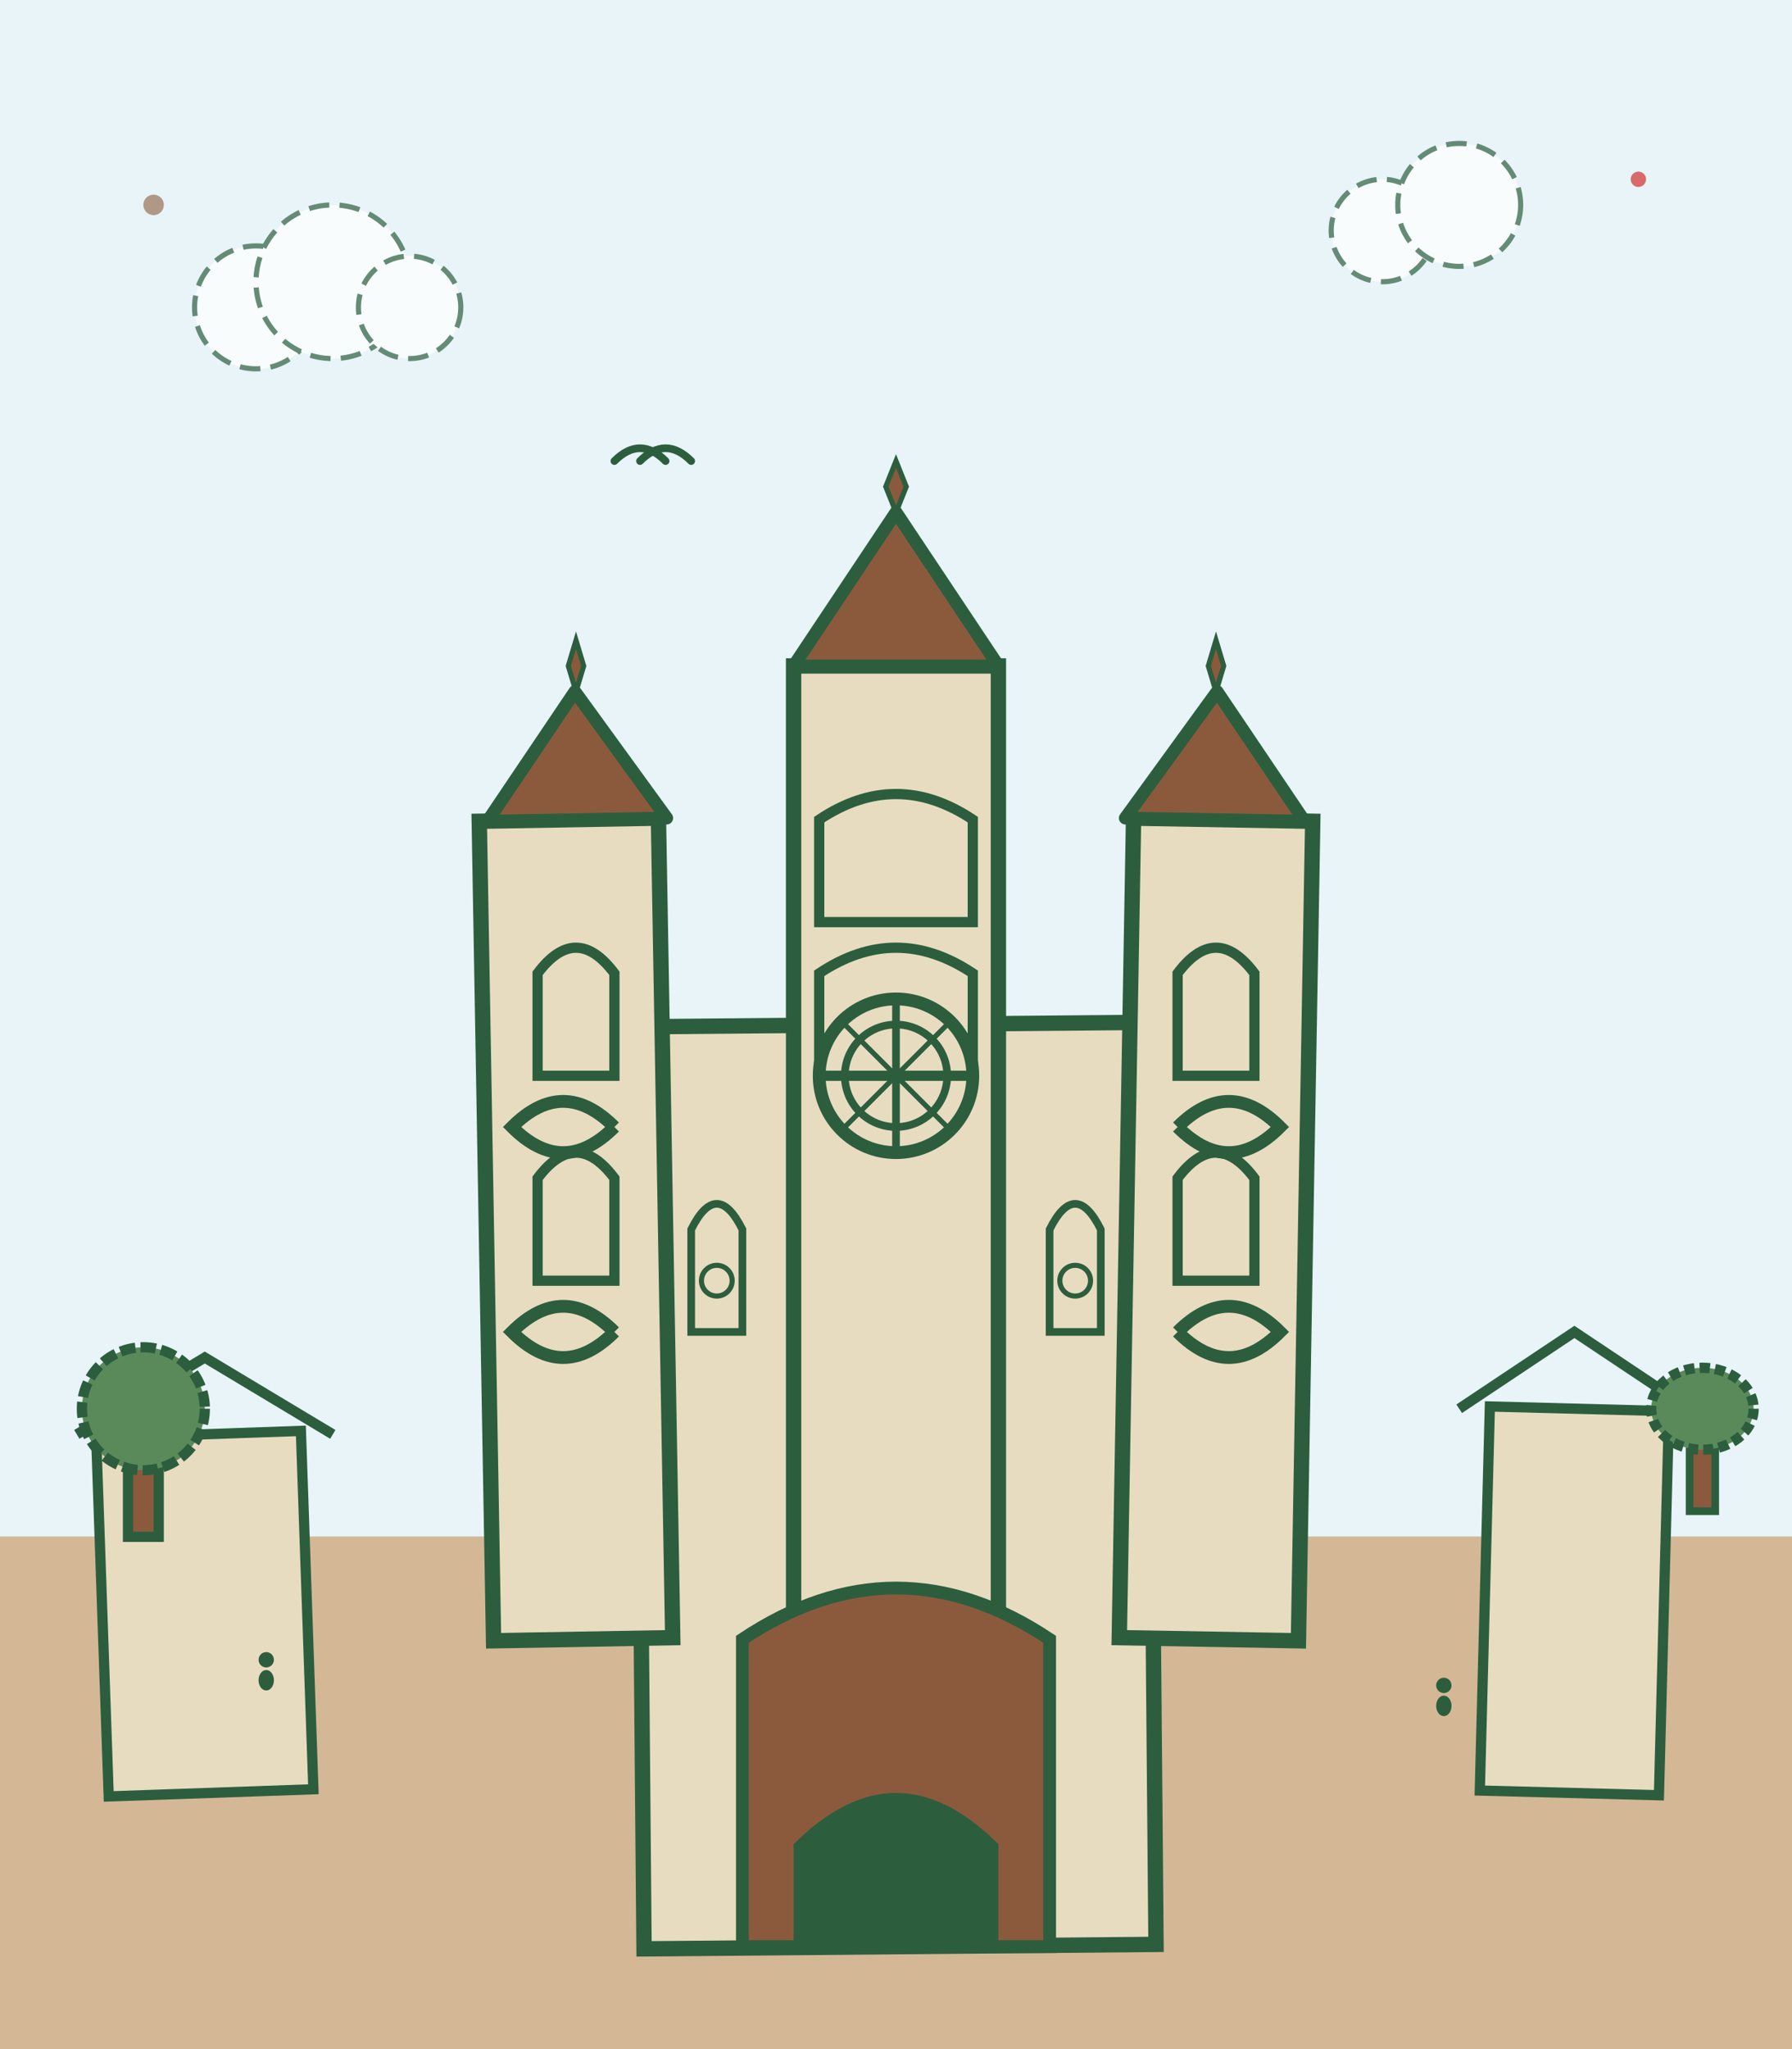 <svg width="350" height="400" viewBox="0 0 350 400" fill="none" xmlns="http://www.w3.org/2000/svg">
  <rect x="0" y="0" width="350" height="400" fill="#333333" stroke="none"/>
  <!-- Gothic Cathedral -->
  <!-- Sky background -->
  <rect width="350" height="300" fill="#e8f4f8"/>
  
  <!-- Ground -->
  <rect y="300" width="350" height="100" fill="#d4b896"/>
  
  <!-- Main cathedral structure -->
  <g transform="translate(75, 80)">
    <!-- Main nave -->
    <rect x="50" y="120" width="100" height="180" fill="#e8dcc0" stroke="#2c5e3e" 
          stroke-width="3" transform="rotate(-0.5 100 210)"/>
    
    <!-- Central tower/spire -->
    <rect x="80" y="50" width="40" height="190" fill="#e8dcc0" stroke="#2c5e3e" 
          stroke-width="3"/>
    
    <!-- Left tower -->
    <rect x="20" y="80" width="35" height="160" fill="#e8dcc0" stroke="#2c5e3e" 
          stroke-width="3" transform="rotate(-1 37.5 160)"/>
    
    <!-- Right tower -->
    <rect x="145" y="80" width="35" height="160" fill="#e8dcc0" stroke="#2c5e3e" 
          stroke-width="3" transform="rotate(1 162.5 160)"/>
    
    <!-- Gothic spires -->
    <path d="M80 50 L100 20 L120 50 Z" fill="#8b5a3c" stroke="#2c5e3e" 
          stroke-width="2.5" stroke-linejoin="round"/>
    <path d="M20 80 L37.5 55 L55 80 Z" fill="#8b5a3c" stroke="#2c5e3e" 
          stroke-width="2.5" stroke-linejoin="round" transform="rotate(-1 37.5 67.5)"/>
    <path d="M145 80 L162.5 55 L180 80 Z" fill="#8b5a3c" stroke="#2c5e3e" 
          stroke-width="2.5" stroke-linejoin="round" transform="rotate(1 162.5 67.5)"/>
    
    <!-- Flying buttresses -->
    <path d="M45 140 Q35 130 25 140 Q35 150 45 140" stroke="#2c5e3e" 
          stroke-width="2.5" fill="#e8dcc0"/>
    <path d="M45 180 Q35 170 25 180 Q35 190 45 180" stroke="#2c5e3e" 
          stroke-width="2.5" fill="#e8dcc0"/>
    
    <path d="M155 140 Q165 130 175 140 Q165 150 155 140" stroke="#2c5e3e" 
          stroke-width="2.5" fill="#e8dcc0"/>
    <path d="M155 180 Q165 170 175 180 Q165 190 155 180" stroke="#2c5e3e" 
          stroke-width="2.5" fill="#e8dcc0"/>
    
    <!-- Main entrance portal -->
    <path d="M70 240 Q100 220 130 240 V300 H70 Z" fill="#8b5a3c" stroke="#2c5e3e" 
          stroke-width="2.5"/>
    
    <!-- Gothic pointed arch doorway -->
    <path d="M80 280 Q100 260 120 280 V300 H80 Z" fill="#2c5e3e"/>
    
    <!-- Rose window -->
    <circle cx="100" cy="130" r="15" fill="none" stroke="#2c5e3e" stroke-width="2.5"/>
    <circle cx="100" cy="130" r="10" fill="none" stroke="#2c5e3e" stroke-width="1.5"/>
    <line x1="85" y1="130" x2="115" y2="130" stroke="#2c5e3e" stroke-width="1.5"/>
    <line x1="100" y1="115" x2="100" y2="145" stroke="#2c5e3e" stroke-width="1.5"/>
    <line x1="90" y1="120" x2="110" y2="140" stroke="#2c5e3e" stroke-width="1"/>
    <line x1="110" y1="120" x2="90" y2="140" stroke="#2c5e3e" stroke-width="1"/>
    
    <!-- Gothic windows on towers -->
    <path d="M30 110 Q37.5 100 45 110 V130 H30 Z" fill="none" stroke="#2c5e3e" 
          stroke-width="2"/>
    <path d="M30 150 Q37.5 140 45 150 V170 H30 Z" fill="none" stroke="#2c5e3e" 
          stroke-width="2"/>
    
    <path d="M155 110 Q162.5 100 170 110 V130 H155 Z" fill="none" stroke="#2c5e3e" 
          stroke-width="2"/>
    <path d="M155 150 Q162.5 140 170 150 V170 H155 Z" fill="none" stroke="#2c5e3e" 
          stroke-width="2"/>
    
    <!-- Central tower windows -->
    <path d="M85 80 Q100 70 115 80 V100 H85 Z" fill="none" stroke="#2c5e3e" 
          stroke-width="2"/>
    <path d="M85 110 Q100 100 115 110 V130 H85 Z" fill="none" stroke="#2c5e3e" 
          stroke-width="2"/>
    
    <!-- Smaller lancet windows on nave -->
    <path d="M60 160 Q65 150 70 160 V180 H60 Z" fill="none" stroke="#2c5e3e" 
          stroke-width="1.5"/>
    <path d="M130 160 Q135 150 140 160 V180 H130 Z" fill="none" stroke="#2c5e3e" 
          stroke-width="1.5"/>
    
    <!-- Decorative finials -->
    <path d="M100 20 L102 15 L100 10 L98 15 Z" fill="#8b5a3c" stroke="#2c5e3e" 
          stroke-width="1"/>
    <path d="M37.5 55 L39 50 L37.5 45 L36 50 Z" fill="#8b5a3c" stroke="#2c5e3e" 
          stroke-width="1"/>
    <path d="M162.5 55 L164 50 L162.5 45 L161 50 Z" fill="#8b5a3c" stroke="#2c5e3e" 
          stroke-width="1"/>
    
    <!-- Gothic tracery details -->
    <circle cx="65" cy="170" r="3" fill="none" stroke="#2c5e3e" stroke-width="1"/>
    <circle cx="135" cy="170" r="3" fill="none" stroke="#2c5e3e" stroke-width="1"/>
  </g>
  
  <!-- Surrounding buildings -->
  <rect x="20" y="280" width="40" height="70" fill="#e8dcc0" stroke="#2c5e3e" 
        stroke-width="2" transform="rotate(-2 40 315)"/>
  <path d="M15 280 L40 265 L65 280" stroke="#2c5e3e" stroke-width="2" fill="none"/>
  
  <rect x="290" y="275" width="35" height="75" fill="#e8dcc0" stroke="#2c5e3e" 
        stroke-width="2" transform="rotate(1.5 307.5 312.5)"/>
  <path d="M285 275 L307.5 260 L330 275" stroke="#2c5e3e" stroke-width="2" fill="none"/>
  
  <!-- Trees -->
  <g transform="translate(10, 250)">
    <rect x="15" y="30" width="6" height="20" fill="#8b5a3c" stroke="#2c5e3e" 
          stroke-width="2"/>
    <circle cx="18" cy="25" r="12" fill="#5a8a5a" stroke="#2c5e3e" 
            stroke-width="2" stroke-dasharray="3,1"/>
  </g>
  
  <g transform="translate(320, 255)">
    <rect x="10" y="25" width="5" height="15" fill="#8b5a3c" stroke="#2c5e3e" 
          stroke-width="1.5"/>
    <ellipse cx="12.5" cy="20" rx="10" ry="8" fill="#5a8a5a" stroke="#2c5e3e" 
             stroke-width="2" stroke-dasharray="2,1"/>
  </g>
  
  <!-- People silhouettes for scale -->
  <g transform="translate(50, 320)">
    <ellipse cx="2" cy="8" rx="1.5" ry="2" fill="#2c5e3e"/>
    <circle cx="2" cy="4" r="1.5" fill="#2c5e3e"/>
  </g>
  
  <g transform="translate(280, 325)">
    <ellipse cx="2" cy="8" rx="1.5" ry="2" fill="#2c5e3e"/>
    <circle cx="2" cy="4" r="1.5" fill="#2c5e3e"/>
  </g>
  
  <!-- Clouds -->
  <g opacity="0.7">
    <circle cx="50" cy="60" r="12" fill="white" stroke="#2c5e3e" 
            stroke-width="1" stroke-dasharray="4,2"/>
    <circle cx="65" cy="55" r="15" fill="white" stroke="#2c5e3e" 
            stroke-width="1" stroke-dasharray="4,2"/>
    <circle cx="80" cy="60" r="10" fill="white" stroke="#2c5e3e" 
            stroke-width="1" stroke-dasharray="4,2"/>
    
    <circle cx="270" cy="45" r="10" fill="white" stroke="#2c5e3e" 
            stroke-width="1" stroke-dasharray="4,2"/>
    <circle cx="285" cy="40" r="12" fill="white" stroke="#2c5e3e" 
            stroke-width="1" stroke-dasharray="4,2"/>
  </g>
  
  <!-- Birds -->
  <path d="M120 90 Q125 85 130 90" stroke="#2c5e3e" stroke-width="1.5" 
        fill="none" stroke-linecap="round"/>
  <path d="M125 90 Q130 85 135 90" stroke="#2c5e3e" stroke-width="1.5" 
        fill="none" stroke-linecap="round"/>
  
  <!-- Decorative elements -->
  <circle cx="30" cy="40" r="2" fill="#8b5a3c" opacity="0.6"/>
  <circle cx="320" cy="35" r="1.5" fill="#d32f2f" opacity="0.7"/>
</svg>
